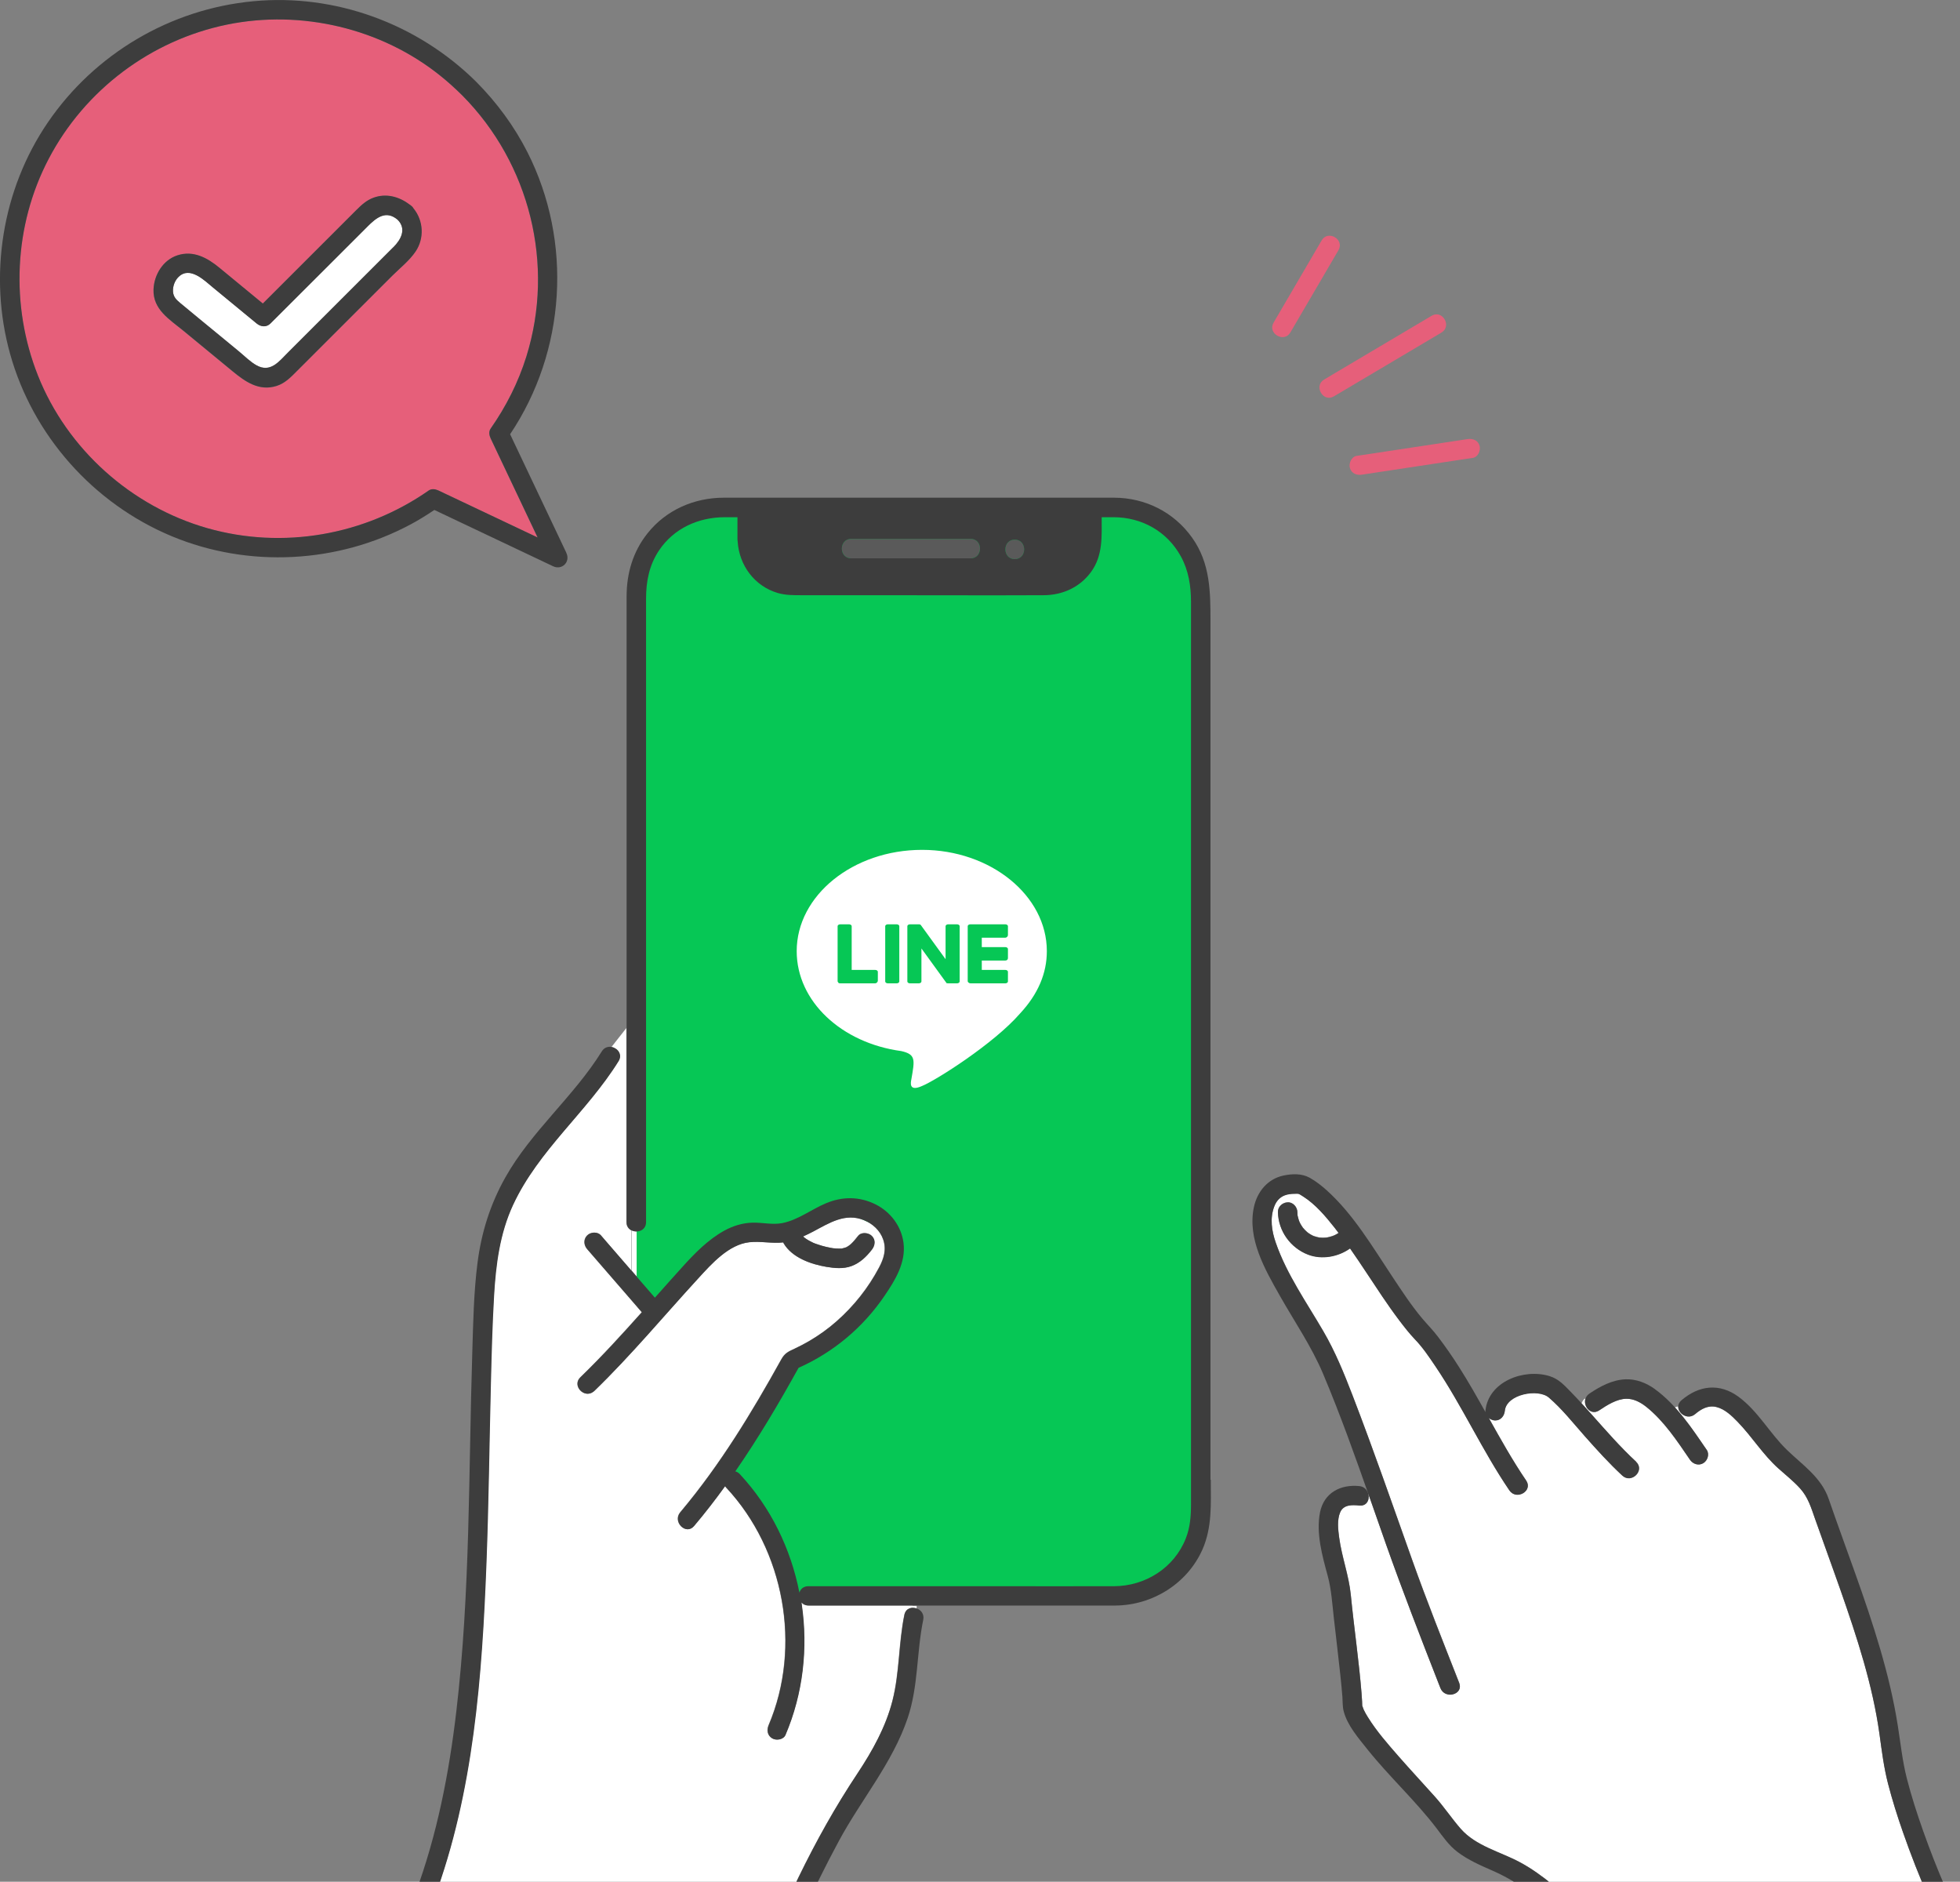 <svg width="274" height="263" viewBox="0 0 274 263" fill="none" xmlns="http://www.w3.org/2000/svg">
<rect x="0" y="0" width="274" height="263" fill="#808080" stroke="none"/>
<g clip-path="url(#clip0_891_50709)">
<path d="M68.582 59.901C70.74 56.802 72.454 53.431 73.578 49.824C77.577 37.001 74.068 22.864 64.619 13.34C63.639 12.37 62.615 11.446 61.536 10.576C53.284 3.942 42.13 1.314 31.765 3.435C21.11 5.609 11.852 12.569 6.801 22.202C1.913 31.509 1.424 42.719 5.287 52.47C9.367 62.774 18.345 70.803 28.991 73.83C39.537 76.829 50.944 74.827 59.922 68.565C60.339 68.275 60.874 68.365 61.291 68.565C65.906 70.749 70.531 72.942 75.147 75.126C72.961 70.513 70.767 65.891 68.582 61.279C68.382 60.862 68.291 60.318 68.582 59.91V59.901ZM58.09 35.17C57.228 36.448 55.886 37.508 54.798 38.587L51.334 42.049C49.239 44.142 47.145 46.235 45.041 48.338C43.889 49.489 42.738 50.64 41.577 51.8C40.706 52.67 39.872 53.576 38.657 53.956C36.218 54.727 34.295 53.367 32.5 51.899C30.215 50.023 27.93 48.139 25.653 46.263C23.722 44.668 21.355 43.29 21.455 40.472C21.527 38.415 22.779 36.367 24.783 35.705C27.041 34.962 29 36.068 30.695 37.463C32.708 39.122 34.721 40.78 36.735 42.438C40.126 39.049 43.517 35.66 46.918 32.261C47.861 31.319 48.813 30.367 49.756 29.425C50.491 28.691 51.207 28.011 52.205 27.649C53.955 27.005 55.759 27.486 57.192 28.564C57.301 28.628 57.401 28.7 57.5 28.8C57.636 28.918 57.727 29.035 57.8 29.162C59.187 30.866 59.323 33.331 58.081 35.179L58.09 35.17Z" fill="#E65F7A"/>
<path d="M79.182 77.282C76.562 71.754 73.941 66.227 71.311 60.69C79.11 49.072 80.071 33.793 73.741 21.287C71.891 17.635 69.434 14.309 66.55 11.409C58.38 3.326 46.891 -0.915 35.411 0.172C23.822 1.259 13.239 7.512 6.683 17.118C0.281 26.489 -1.632 38.56 1.415 49.471C4.598 60.88 13.058 70.377 23.985 74.935C34.731 79.421 47.236 78.769 57.482 73.25C58.598 72.652 59.668 71.981 60.72 71.274C66.251 73.893 71.783 76.512 77.314 79.14C78.566 79.738 79.772 78.533 79.173 77.282H79.182ZM61.3 68.555C60.874 68.356 60.339 68.266 59.931 68.555C50.962 74.817 39.546 76.82 29 73.821C18.354 70.794 9.376 62.765 5.296 52.461C1.433 42.71 1.923 31.509 6.81 22.193C11.852 12.569 21.11 5.609 31.765 3.434C42.121 1.323 53.284 3.951 61.545 10.575C62.624 11.436 63.649 12.37 64.628 13.339C74.077 22.864 77.586 37.001 73.587 49.824C72.463 53.431 70.758 56.811 68.591 59.901C68.301 60.318 68.391 60.853 68.591 61.27C70.776 65.882 72.971 70.504 75.156 75.117C70.54 72.933 65.916 70.74 61.3 68.555Z" fill="#3D3D3D"/>
<path d="M51.38 31.645C49.911 33.113 48.433 34.59 46.964 36.058C43.908 39.103 40.861 42.157 37.805 45.202C37.243 45.764 36.445 45.673 35.883 45.202C33.851 43.535 31.829 41.867 29.798 40.191C28.601 39.203 26.561 37.127 24.965 38.686C24.439 39.194 24.139 40 24.185 40.734C24.23 41.486 24.638 41.876 25.191 42.338C27.005 43.852 28.846 45.347 30.668 46.851C31.584 47.603 32.491 48.356 33.407 49.108C34.187 49.751 34.967 50.549 35.855 51.047C37.814 52.135 38.993 50.522 40.289 49.226C43.59 45.927 46.891 42.628 50.201 39.321C51.797 37.726 53.393 36.131 54.989 34.536C56.059 33.466 56.866 31.98 55.587 30.684C53.946 29.298 52.604 30.412 51.38 31.627V31.645Z" fill="white"/>
<path d="M57.51 28.781C57.41 28.682 57.31 28.609 57.201 28.546C55.768 27.467 53.964 26.987 52.214 27.63C51.216 27.993 50.5 28.673 49.765 29.407C48.822 30.349 47.87 31.301 46.927 32.243C43.536 35.632 40.144 39.022 36.744 42.42C34.73 40.762 32.717 39.103 30.704 37.445C29.018 36.049 27.05 34.944 24.792 35.687C22.788 36.348 21.537 38.405 21.464 40.453C21.364 43.272 23.722 44.649 25.663 46.244C27.948 48.12 30.233 50.005 32.509 51.881C34.295 53.358 36.218 54.708 38.666 53.938C39.881 53.557 40.715 52.651 41.586 51.781C42.738 50.63 43.889 49.479 45.05 48.319C47.145 46.226 49.239 44.133 51.343 42.03L54.807 38.569C55.895 37.481 57.237 36.43 58.099 35.152C59.35 33.303 59.205 30.829 57.818 29.135C57.745 29.008 57.655 28.881 57.519 28.772L57.51 28.781ZM54.989 34.554C53.393 36.149 51.797 37.744 50.201 39.339C46.9 42.638 43.599 45.936 40.289 49.244C38.992 50.54 37.814 52.153 35.855 51.065C34.966 50.567 34.187 49.769 33.407 49.126C32.491 48.374 31.584 47.622 30.668 46.87C28.845 45.365 27.005 43.879 25.191 42.356C24.638 41.894 24.239 41.505 24.184 40.752C24.139 40.019 24.438 39.212 24.964 38.704C26.56 37.155 28.591 39.221 29.797 40.209C31.829 41.876 33.851 43.544 35.882 45.22C36.453 45.691 37.242 45.782 37.805 45.22C40.861 42.175 43.907 39.121 46.963 36.076C48.432 34.608 49.91 33.131 51.38 31.663C52.604 30.44 53.946 29.334 55.587 30.721C56.866 32.008 56.059 33.503 54.989 34.572V34.554Z" fill="#3D3D3D"/>
<path d="M180.391 46.462C182.349 43.109 184.308 39.765 186.267 36.412C186.548 35.931 186.829 35.451 187.11 34.971C187.999 33.458 185.641 32.089 184.761 33.602C182.803 36.956 180.844 40.3 178.885 43.653C178.604 44.133 178.323 44.613 178.042 45.093C177.153 46.607 179.511 47.975 180.391 46.462Z" fill="#E65F7A"/>
<path d="M185.106 53.05C183.601 53.938 184.97 56.294 186.475 55.397C190.864 52.796 195.253 50.187 199.651 47.586C200.268 47.214 200.893 46.852 201.51 46.48C203.015 45.592 201.646 43.236 200.141 44.133C195.752 46.734 191.363 49.344 186.965 51.944C186.348 52.316 185.723 52.679 185.106 53.05Z" fill="#E65F7A"/>
<path d="M189.658 63.716C188.933 63.825 188.534 64.74 188.706 65.393C188.924 66.172 189.649 66.453 190.383 66.344C194.908 65.656 199.433 64.976 203.958 64.287C204.602 64.188 205.246 64.097 205.89 63.997C206.615 63.889 207.014 62.973 206.842 62.321C206.624 61.541 205.899 61.26 205.164 61.369C200.639 62.058 196.114 62.737 191.59 63.426C190.946 63.526 190.302 63.617 189.658 63.716Z" fill="#E65F7A"/>
<path d="M269.711 265.432C268.351 262.369 267.126 259.234 266.02 256.071C265.24 253.833 264.524 251.576 263.935 249.283C263.354 247 263.073 244.725 262.747 242.396C261.794 235.518 259.591 228.812 257.306 222.287C256.127 218.934 254.903 215.599 253.724 212.255C253.18 210.706 252.763 209.274 251.638 208.032C250.722 207.026 249.652 206.174 248.637 205.268C246.46 203.329 244.937 200.819 242.915 198.734C242.099 197.892 241.128 196.94 239.95 196.659C238.807 196.378 237.828 196.922 236.975 197.647C235.951 198.517 234.572 197.574 234.608 196.577C234.409 196.596 234.264 196.641 234.146 196.713C235.814 198.544 237.229 200.655 238.589 202.649C239.006 203.256 238.698 204.154 238.1 204.507C237.438 204.897 236.649 204.625 236.241 204.018C234.463 201.417 232.613 198.607 230.129 196.623C229.258 195.934 228.324 195.481 227.336 195.499C226.03 195.526 224.67 196.378 223.555 197.121C222.385 197.91 221.278 196.541 221.632 195.472C221.405 195.499 221.242 195.816 221.088 196.133C221.55 196.641 222.013 197.157 222.475 197.665C224.498 199.931 226.483 202.223 228.714 204.289C230.002 205.486 228.07 207.398 226.792 206.211C224.933 204.489 223.246 202.613 221.56 200.719C219.945 198.897 218.368 196.904 216.527 195.309C215.021 194.013 210.605 194.828 210.37 197.148C210.297 197.873 209.807 198.517 209.009 198.508C208.701 198.508 208.375 198.372 208.121 198.154C209.78 201.127 211.431 204.09 213.353 206.908C214.341 208.358 211.984 209.718 211.004 208.277C207.223 202.713 204.457 196.559 200.703 190.995C199.823 189.681 198.926 188.34 197.828 187.198C197.003 186.337 196.278 185.404 195.561 184.452C193.938 182.295 192.469 180.021 190.973 177.773C190.239 176.668 189.495 175.562 188.733 174.466C187.065 175.653 184.789 176.061 182.875 175.336C180.4 174.393 178.704 172.037 178.65 169.382C178.631 168.621 179.284 168.059 180.01 168.022C180.753 167.986 181.352 168.675 181.37 169.382C181.37 169.509 181.37 169.635 181.388 169.762C181.388 169.79 181.388 169.808 181.388 169.826C181.388 169.844 181.397 169.862 181.406 169.907C181.452 170.116 181.497 170.315 181.569 170.515C181.569 170.533 181.642 170.705 181.651 170.732C181.696 170.823 181.733 170.913 181.778 170.995C181.878 171.185 181.996 171.357 182.114 171.529C182.132 171.557 182.141 171.575 182.159 171.593C182.177 171.611 182.186 171.62 182.213 171.647C182.286 171.729 182.349 171.801 182.422 171.883C182.494 171.955 182.567 172.028 182.649 172.1C182.649 172.1 182.776 172.209 182.812 172.245C182.966 172.354 183.12 172.463 183.283 172.554C183.374 172.608 183.474 172.653 183.564 172.699C183.601 172.708 183.664 172.744 183.71 172.753C183.927 172.825 184.154 172.88 184.381 172.934C184.417 172.934 184.426 172.943 184.453 172.952C184.471 172.952 184.489 172.952 184.526 172.952C184.634 172.952 184.734 172.961 184.843 172.97C185.052 172.97 185.269 172.97 185.478 172.943C185.514 172.943 185.568 172.925 185.605 172.916C185.704 172.898 185.813 172.871 185.913 172.844C186.031 172.807 186.158 172.771 186.276 172.735C186.294 172.735 186.412 172.68 186.466 172.662C186.521 172.635 186.629 172.581 186.648 172.581C186.756 172.526 186.874 172.463 186.974 172.399C187.028 172.363 187.074 172.327 187.128 172.3C186.947 172.064 186.765 171.819 186.584 171.584C185.315 169.98 183.909 168.303 182.168 167.198C181.479 166.763 181.642 166.808 180.917 166.826C180.472 166.826 180.037 166.881 179.62 167.035C178.885 167.306 178.414 167.868 178.142 168.584C177.498 170.261 177.779 172.028 178.35 173.668C179.874 178.081 182.676 182.042 185.006 186.056C186.657 188.893 187.872 191.883 189.051 194.928C190.737 199.296 192.333 203.709 193.911 208.123C194.564 208.032 195.181 208.059 195.716 208.322C195.181 208.05 194.555 208.023 193.911 208.123C195.081 211.412 196.251 214.711 197.42 218.001C199.479 223.782 201.755 229.482 203.995 235.192C204.639 236.823 202 237.521 201.374 235.917C201.283 235.69 201.193 235.454 201.102 235.228C198.581 228.803 196.087 222.369 193.784 215.862C193.031 213.732 192.279 211.585 191.535 209.446C191.463 209.455 191.39 209.473 191.318 209.482C191.209 210.044 190.792 210.497 190.048 210.416C189.032 210.316 187.835 210.261 187.364 211.349C186.901 212.409 187.074 213.805 187.219 214.91C187.591 217.629 188.579 220.176 188.842 222.903C189.295 227.507 189.976 232.092 190.347 236.696C190.375 237.058 190.402 237.421 190.42 237.783C190.42 237.928 190.447 238.445 190.429 238.354C190.429 238.345 190.61 238.889 190.647 238.952C190.81 239.315 191.018 239.659 191.227 239.995C192.451 241.97 194.011 243.737 195.534 245.486C197.203 247.389 198.926 249.238 200.612 251.123C201.891 252.555 202.952 254.159 204.203 255.591C206.316 258.001 209.699 258.79 212.437 260.249C215.783 262.034 218.558 264.716 221.414 267.172C222.376 268.006 221.623 269.229 220.635 269.411L221.106 269.982H274.009L272.105 265.115C271.733 266.121 270.255 266.629 269.711 265.414V265.432Z" fill="white"/>
<path d="M191.308 209.491C191.381 209.491 191.453 209.473 191.526 209.455C191.453 209.247 191.381 209.047 191.308 208.839H191.29C191.335 209.056 191.344 209.274 191.308 209.482V209.491Z" fill="white"/>
<path d="M127.596 224.39H113.015C112.779 224.39 112.571 224.335 112.398 224.254H112.054C112.942 230.362 112.244 236.696 109.787 242.469C109.497 243.139 108.49 243.293 107.928 242.958C107.239 242.55 107.148 241.78 107.438 241.1C112.099 230.135 109.624 216.623 101.517 207.933C101.453 207.86 101.39 207.788 101.344 207.706C99.966 209.609 98.524 211.476 97.001 213.279C95.867 214.62 93.954 212.69 95.078 211.358C95.124 211.304 95.169 211.249 95.214 211.195C100.664 204.706 105.09 197.411 109.188 190.017C109.687 189.11 110.168 188.911 111.083 188.485C111.755 188.168 112.416 187.823 113.06 187.452C114.457 186.645 115.763 185.703 116.969 184.634C119.363 182.513 121.358 179.994 122.863 177.166C123.534 175.907 123.933 174.638 123.443 173.224C123.017 171.974 121.974 171.022 120.759 170.533C118.147 169.472 115.926 170.913 113.677 172.11C113.205 172.354 112.725 172.59 112.244 172.807C112.28 172.844 112.308 172.871 112.344 172.898C112.353 172.907 112.471 172.998 112.507 173.034C112.87 173.288 113.251 173.496 113.65 173.686C113.668 173.695 113.795 173.75 113.822 173.759C113.913 173.795 114.003 173.831 114.094 173.859C114.339 173.949 114.575 174.022 114.82 174.094C115.246 174.221 115.681 174.321 116.125 174.402C116.234 174.42 116.334 174.439 116.443 174.457C116.47 174.457 116.506 174.457 116.542 174.466C116.76 174.484 116.978 174.502 117.195 174.502C117.313 174.502 117.431 174.502 117.549 174.502C117.594 174.502 117.622 174.502 117.64 174.502C117.658 174.502 117.676 174.493 117.712 174.484C117.903 174.439 118.084 174.393 118.256 174.33C118.284 174.321 118.32 174.303 118.347 174.285C118.438 174.239 118.519 174.185 118.601 174.13C118.619 174.121 118.773 173.995 118.782 173.995C118.837 173.949 118.9 173.895 118.955 173.85C119.317 173.505 119.635 173.125 119.934 172.735C120.387 172.155 121.385 172.264 121.856 172.735C122.419 173.297 122.31 174.076 121.856 174.656C121.095 175.644 120.206 176.505 119.009 176.949C117.885 177.366 116.66 177.248 115.509 177.058C113.341 176.695 110.712 175.771 109.533 173.777C109.506 173.732 109.488 173.686 109.469 173.641C107.882 173.822 106.332 173.442 104.745 173.614C101.852 173.922 99.44 176.65 97.599 178.653C92.766 183.918 88.187 189.437 83.045 194.412C82.991 194.466 82.936 194.502 82.882 194.539C81.63 195.463 79.907 193.66 81.114 192.491C84.115 189.591 86.917 186.509 89.701 183.401C89.384 183.03 89.066 182.667 88.749 182.296C86.518 179.722 84.296 177.148 82.066 174.584C81.585 174.031 81.513 173.215 82.066 172.662C82.555 172.173 83.508 172.11 83.988 172.662C84.306 173.034 84.623 173.396 84.94 173.768C86.047 175.046 87.162 176.333 88.268 177.61V171.974C87.869 171.774 87.561 171.394 87.561 170.814V143.69L85.466 146.355C86.3 146.518 87.008 147.406 86.427 148.339C82.011 155.444 75.247 160.755 71.683 168.421C69.824 172.418 69.271 176.795 69.017 181.154C68.781 185.259 68.672 189.373 68.573 193.478C68.364 201.806 68.273 210.144 67.956 218.472C67.348 234.231 66.178 250.498 60.629 265.405C60.166 266.638 58.543 266.529 58.054 265.686L56.376 270.027H110.476L110.966 268.659C110.086 268.659 109.143 267.662 109.642 266.583C110.276 265.188 110.938 263.801 111.609 262.415C114.058 257.367 116.742 252.555 119.852 247.888C121.938 244.752 123.806 241.408 124.74 237.738C125.747 233.805 125.583 229.691 126.408 225.722C126.599 224.797 127.451 224.589 128.14 224.861V224.435H127.56L127.596 224.39Z" fill="white"/>
<path d="M112.008 223.945C112.026 224.045 112.026 224.145 112.045 224.244H112.389C112.235 224.172 112.108 224.063 112.008 223.945Z" fill="white"/>
<path d="M165.084 77.736C163.161 74.247 159.634 72.281 155.689 72.272C155.136 72.272 154.583 72.272 154.021 72.272C154.021 74.963 154.22 77.654 152.515 79.947C150.937 82.086 148.534 83.155 145.905 83.173C138.197 83.21 130.48 83.173 122.772 83.173H112.081C110.956 83.173 109.841 83.192 108.744 82.865C105.488 81.914 103.339 78.987 103.131 75.67C103.113 75.57 103.103 75.471 103.103 75.362V72.272H101.335C97.681 72.272 94.217 73.803 92.14 76.911C90.762 78.969 90.327 81.243 90.327 83.654V170.796C90.327 171.965 89.112 172.346 88.314 171.956V177.593C89.393 178.843 90.481 180.094 91.56 181.344C92.866 179.876 94.162 178.417 95.477 176.967C97.173 175.101 99.014 173.225 101.235 171.992C102.469 171.313 103.793 170.896 105.207 170.859C106.595 170.823 107.982 171.186 109.36 170.923C111.573 170.497 113.423 169.011 115.472 168.15C117.748 167.198 120.16 167.189 122.391 168.295C124.504 169.346 126.018 171.349 126.318 173.696C126.671 176.442 125.166 178.88 123.679 181.064C120.668 185.495 116.533 188.975 111.646 191.15C108.907 196.098 106.023 200.973 102.804 205.622C103.022 205.677 103.23 205.794 103.43 206.003C107.764 210.652 110.566 216.452 111.763 222.569C111.918 222.07 112.335 221.671 113.006 221.671H139.095C144.644 221.671 150.203 221.689 155.753 221.671C160.114 221.653 164.168 219.116 165.782 214.983C166.389 213.443 166.507 211.857 166.507 210.235V84.116C166.507 81.896 166.181 79.721 165.084 77.736Z" fill="white"/>
<path d="M152 223.5H111L109 218.5L106 211L102 206L111 190L120 184L125.5 175.5L124 172L118.5 169.5L111 172L102 173.5L91.5 184L89 180V83L91.5 74.5L99 71.5H160L166 76.5L168 84V213.5L163 221.5L152 223.5Z" fill="#06C755"/>
<rect x="109" y="116" width="40" height="39" fill="white"/>
<path d="M134.156 129.469V137.156C134.156 137.344 133.969 137.438 133.781 137.438H132.562C132.469 137.438 132.281 137.438 132.281 137.344L128.812 132.562V137.156C128.812 137.344 128.625 137.438 128.438 137.438H127.219C127.031 137.438 126.844 137.344 126.844 137.156V129.469C126.844 129.281 127.031 129.188 127.219 129.188H128.438C128.531 129.188 128.625 129.188 128.719 129.281L132.188 134.062V129.469C132.188 129.281 132.375 129.188 132.562 129.188H133.781C133.969 129.188 134.156 129.281 134.156 129.469ZM125.344 129.188H124.125C123.938 129.188 123.75 129.281 123.75 129.469V137.156C123.75 137.344 123.938 137.438 124.125 137.438H125.344C125.531 137.438 125.719 137.344 125.719 137.156V129.469C125.719 129.281 125.531 129.188 125.344 129.188ZM122.344 135.562H119.062V129.469C119.062 129.281 118.875 129.188 118.688 129.188H117.469C117.281 129.188 117.094 129.281 117.094 129.469V137.156C117.094 137.25 117.188 137.25 117.188 137.344C117.281 137.438 117.375 137.438 117.469 137.438H122.344C122.531 137.438 122.719 137.25 122.719 137.062V135.844C122.719 135.656 122.531 135.562 122.344 135.562ZM140.531 129.188H135.656C135.469 129.188 135.281 129.281 135.281 129.469V137.156C135.281 137.25 135.469 137.438 135.656 137.438H140.531C140.719 137.438 140.906 137.344 140.906 137.156V135.844C140.906 135.656 140.719 135.562 140.531 135.562H137.25V134.25H140.531C140.719 134.25 140.906 134.156 140.906 133.875V132.656C140.906 132.469 140.719 132.375 140.531 132.375H137.25V131.062H140.531C140.719 131.062 140.906 130.875 140.906 130.688V129.469C140.906 129.281 140.719 129.188 140.531 129.188ZM153 119.812V150.375C152.906 155.156 148.969 159.094 144.188 159H113.625C108.844 159 104.906 155.062 105 150.281V119.719C105 114.938 108.938 111 113.719 111H144.281C149.062 111.094 153 115.031 153 119.812ZM146.344 132.938C146.344 125.156 138.469 118.781 128.906 118.781C119.25 118.781 111.375 125.156 111.375 132.938C111.375 139.969 117.656 145.781 126 146.906C128.062 147.375 127.875 148.125 127.406 150.844C127.312 151.312 127.031 152.625 128.906 151.781C130.781 151.031 138.938 145.875 142.594 141.656C145.125 138.938 146.344 136.031 146.344 132.938Z" fill="#06C755"/>
<path d="M135.685 75.316H119C117.25 75.316 117.25 78.035 119 78.035H135.685C137.435 78.035 137.435 75.316 135.685 75.316Z" fill="#5A5A5A"/>
<path d="M141.86 75.425C140.11 75.425 140.11 78.144 141.86 78.144C143.611 78.144 143.611 75.425 141.86 75.425Z" fill="#5A5A5A"/>
<path d="M169.219 206.818V86.907C169.219 82.756 169.209 78.723 166.643 75.135C164.104 71.573 160.105 69.571 155.743 69.561C154.093 69.561 152.452 69.561 150.801 69.561H106.504C104.736 69.561 102.958 69.561 101.19 69.561C97.046 69.561 93.11 71.274 90.508 74.555C88.486 77.101 87.597 80.128 87.597 83.354V143.691V170.814C87.597 171.394 87.896 171.774 88.304 171.974C89.111 172.363 90.317 171.983 90.317 170.814V83.671C90.317 81.261 90.753 78.986 92.131 76.929C94.208 73.821 97.672 72.289 101.326 72.289H103.094V75.379C103.094 75.488 103.103 75.597 103.122 75.688C103.33 79.004 105.479 81.931 108.735 82.883C109.832 83.2 110.947 83.191 112.072 83.191H122.763C130.471 83.191 138.188 83.227 145.896 83.191C148.516 83.182 150.928 82.104 152.506 79.965C154.202 77.663 154.011 74.981 154.011 72.289C154.565 72.289 155.118 72.289 155.68 72.289C159.625 72.298 163.152 74.265 165.074 77.754C166.163 79.738 166.498 81.904 166.498 84.134V210.262C166.498 211.884 166.38 213.47 165.773 215.01C164.159 219.134 160.114 221.68 155.743 221.698C150.194 221.716 144.635 221.698 139.085 221.698H112.997C112.326 221.698 111.908 222.097 111.754 222.595C110.557 216.478 107.755 210.679 103.421 206.03C103.23 205.821 103.013 205.703 102.795 205.649C106.014 201 108.898 196.125 111.636 191.177C116.515 189.002 120.659 185.531 123.67 181.09C125.157 178.906 126.653 176.46 126.309 173.723C126.009 171.376 124.495 169.373 122.382 168.322C120.142 167.207 117.739 167.216 115.463 168.177C113.414 169.038 111.564 170.515 109.351 170.95C107.973 171.213 106.586 170.85 105.198 170.886C103.784 170.923 102.46 171.339 101.226 172.019C99.005 173.252 97.155 175.127 95.468 176.994C94.153 178.444 92.847 179.912 91.551 181.371C90.472 180.121 89.383 178.87 88.304 177.62C87.198 176.342 86.083 175.055 84.976 173.777C84.659 173.406 84.342 173.043 84.024 172.672C83.544 172.119 82.591 172.182 82.102 172.672C81.549 173.224 81.621 174.04 82.102 174.593C84.333 177.166 86.554 179.74 88.785 182.305C89.102 182.676 89.42 183.039 89.737 183.41C86.962 186.519 84.151 189.6 81.15 192.5C79.944 193.669 81.657 195.472 82.918 194.548C82.972 194.512 83.027 194.475 83.081 194.421C88.223 189.446 92.802 183.927 97.635 178.662C99.476 176.65 101.888 173.931 104.781 173.623C106.359 173.451 107.919 173.832 109.505 173.65C109.524 173.696 109.542 173.741 109.569 173.786C110.748 175.78 113.378 176.704 115.545 177.067C116.696 177.257 117.921 177.375 119.045 176.958C120.242 176.514 121.122 175.653 121.892 174.665C122.346 174.085 122.455 173.306 121.892 172.744C121.421 172.273 120.423 172.164 119.97 172.744C119.662 173.134 119.353 173.523 118.991 173.859C118.936 173.913 118.882 173.958 118.818 174.004C118.818 174.004 118.655 174.131 118.637 174.14C118.555 174.194 118.465 174.239 118.383 174.294C118.347 174.312 118.32 174.33 118.292 174.339C118.111 174.402 117.93 174.448 117.748 174.493C117.712 174.493 117.694 174.502 117.676 174.511C117.658 174.511 117.63 174.511 117.585 174.511C117.467 174.511 117.349 174.52 117.231 174.511C117.014 174.511 116.796 174.493 116.579 174.475C116.542 174.475 116.506 174.475 116.479 174.466C116.37 174.448 116.27 174.43 116.161 174.411C115.726 174.33 115.282 174.23 114.856 174.103C114.611 174.031 114.366 173.949 114.13 173.868C114.039 173.832 113.949 173.795 113.858 173.768C113.831 173.759 113.704 173.705 113.686 173.696C113.287 173.514 112.897 173.297 112.543 173.043C112.507 173.016 112.389 172.925 112.38 172.907C112.344 172.88 112.317 172.844 112.28 172.817C112.77 172.599 113.251 172.363 113.713 172.119C115.962 170.923 118.184 169.482 120.795 170.542C122.001 171.031 123.044 171.983 123.479 173.233C123.969 174.647 123.57 175.916 122.899 177.175C121.403 180.003 119.408 182.522 117.005 184.643C115.799 185.712 114.484 186.646 113.096 187.461C112.453 187.833 111.791 188.177 111.12 188.494C110.204 188.92 109.723 189.119 109.224 190.026C105.126 197.42 100.691 204.707 95.251 211.204C95.205 211.258 95.16 211.313 95.115 211.367C93.99 212.699 95.912 214.63 97.037 213.288C98.56 211.485 100.002 209.627 101.38 207.715C101.426 207.788 101.48 207.869 101.553 207.942C109.66 216.632 112.135 230.144 107.474 241.109C107.184 241.789 107.275 242.559 107.964 242.967C108.535 243.312 109.542 243.158 109.823 242.478C112.28 236.705 112.979 230.362 112.09 224.263C112.072 224.163 112.072 224.063 112.054 223.964C112.153 224.091 112.289 224.19 112.434 224.263C112.607 224.353 112.806 224.399 113.051 224.399H128.222H150.801C152.524 224.399 154.238 224.417 155.961 224.399C161.121 224.353 165.963 221.345 168.085 216.596C169.481 213.443 169.264 210.162 169.264 206.827L169.219 206.818ZM135.685 78.035H119C117.25 78.035 117.25 75.316 119 75.316H135.685C137.435 75.316 137.435 78.035 135.685 78.035ZM141.86 78.144C140.11 78.144 140.11 75.425 141.86 75.425C143.61 75.425 143.61 78.144 141.86 78.144Z" fill="#3D3D3D"/>
<path d="M85.512 146.337C85.013 146.237 84.469 146.391 84.124 146.953C80.198 153.279 74.286 158.082 70.631 164.588C68.537 168.313 67.303 172.246 66.759 176.469C66.224 180.61 66.152 184.824 66.025 188.993C65.499 205.722 65.753 222.532 63.794 239.179C62.778 247.834 61.101 256.479 58.054 264.662C57.909 265.061 57.954 265.396 58.108 265.659C58.598 266.502 60.221 266.62 60.684 265.378C66.233 250.471 67.412 234.204 68.011 218.445C68.328 210.117 68.419 201.789 68.627 193.451C68.727 189.346 68.836 185.232 69.072 181.127C69.326 176.768 69.879 172.391 71.738 168.394C75.301 160.737 82.066 155.417 86.482 148.312C87.063 147.379 86.355 146.491 85.521 146.328L85.512 146.337Z" fill="#3D3D3D"/>
<path d="M128.177 224.816C127.488 224.544 126.635 224.752 126.445 225.677C125.629 229.646 125.783 233.769 124.777 237.693C123.833 241.363 121.965 244.707 119.889 247.843C116.788 252.51 114.103 257.322 111.646 262.369C110.975 263.756 110.313 265.143 109.678 266.538C109.189 267.617 110.132 268.613 111.002 268.613C111.41 268.613 111.791 268.414 112.027 267.907C113.65 264.318 115.4 260.775 117.268 257.313C120.379 251.531 124.767 246.411 126.889 240.131C128.395 235.672 128.123 230.951 129.066 226.392C129.229 225.604 128.757 225.033 128.177 224.807V224.816Z" fill="#3D3D3D"/>
<path d="M271.271 263.004L271.932 263.756C270.853 261.3 269.792 258.563 268.84 255.881C267.988 253.47 267.199 251.033 266.564 248.55C265.948 246.121 265.703 243.71 265.313 241.245C264.17 233.941 261.84 226.891 259.364 219.94C258.131 216.469 256.852 213.007 255.655 209.528C254.613 206.483 252.019 204.788 249.797 202.64C247.394 200.311 245.789 197.257 243.06 195.236C240.394 193.27 237.519 193.605 235.053 195.717C233.72 196.859 235.651 198.771 236.975 197.638C237.828 196.913 238.807 196.369 239.949 196.65C241.128 196.94 242.099 197.883 242.915 198.725C244.937 200.81 246.46 203.32 248.637 205.259C249.652 206.166 250.722 207.008 251.638 208.023C252.763 209.265 253.18 210.697 253.724 212.246C254.903 215.599 256.136 218.925 257.306 222.278C259.591 228.812 261.794 235.509 262.747 242.387C263.064 244.716 263.345 246.991 263.934 249.275C264.524 251.567 265.24 253.833 266.02 256.062C267.126 259.225 268.342 262.36 269.711 265.423C270.246 266.638 271.724 266.13 272.105 265.124L271.271 262.995V263.004Z" fill="#3D3D3D"/>
<path d="M231.326 194.131C230.156 193.288 228.732 192.727 227.263 192.781C225.404 192.844 223.709 193.76 222.194 194.775C220.753 195.744 222.113 198.101 223.564 197.122C224.679 196.37 226.039 195.518 227.345 195.5C228.324 195.482 229.267 195.935 230.138 196.623C232.632 198.608 234.473 201.417 236.25 204.018C236.667 204.625 237.447 204.897 238.109 204.507C238.707 204.154 239.016 203.257 238.598 202.65C236.522 199.614 234.346 196.315 231.326 194.14V194.131Z" fill="#3D3D3D"/>
<path d="M228.723 204.298C226.492 202.232 224.507 199.939 222.484 197.674C221.514 196.586 220.544 195.508 219.519 194.466C218.64 193.56 217.86 192.717 216.626 192.336C213.045 191.231 208.066 193.088 207.658 197.175C207.658 197.239 207.658 197.293 207.658 197.357C206.47 195.236 205.273 193.116 203.967 191.068C203.061 189.636 202.09 188.24 201.066 186.89C200.367 185.956 199.56 185.15 198.808 184.262C197.266 182.422 195.951 180.401 194.627 178.408C191.871 174.266 189.205 169.726 185.478 166.373C184.743 165.711 183.945 165.086 183.084 164.606C181.968 163.99 180.626 164.044 179.402 164.307C177.208 164.778 175.757 166.563 175.294 168.693C174.342 173.133 176.827 177.411 178.94 181.144C180.98 184.742 183.347 188.186 184.961 192.01C187.364 197.71 189.468 203.601 191.526 209.482C192.279 211.63 193.022 213.768 193.775 215.898C196.078 222.405 198.581 228.83 201.093 235.264C201.184 235.491 201.274 235.726 201.365 235.953C202 237.566 204.629 236.859 203.986 235.228C201.746 229.519 199.461 223.818 197.411 218.037C194.673 210.325 191.989 202.595 189.051 194.964C187.872 191.91 186.657 188.92 185.006 186.092C182.676 182.078 179.874 178.118 178.35 173.704C177.779 172.064 177.498 170.297 178.142 168.62C178.414 167.904 178.894 167.343 179.62 167.071C180.037 166.917 180.481 166.871 180.916 166.862C181.633 166.853 181.47 166.799 182.168 167.234C183.909 168.339 185.314 170.016 186.584 171.62C186.774 171.856 186.947 172.1 187.128 172.336C187.074 172.372 187.028 172.408 186.974 172.436C186.865 172.499 186.756 172.562 186.648 172.617C186.629 172.617 186.53 172.671 186.466 172.698C186.412 172.717 186.294 172.762 186.276 172.771C186.158 172.807 186.031 172.852 185.913 172.88C185.813 172.907 185.704 172.934 185.605 172.952C185.559 172.952 185.505 172.97 185.478 172.979C185.269 172.997 185.052 173.016 184.843 173.007C184.734 173.007 184.634 172.997 184.526 172.988C184.489 172.988 184.48 172.988 184.453 172.988C184.435 172.988 184.417 172.988 184.38 172.97C184.154 172.925 183.927 172.871 183.709 172.789C183.664 172.771 183.601 172.744 183.564 172.735C183.474 172.689 183.374 172.644 183.283 172.59C183.12 172.499 182.957 172.39 182.812 172.282C182.775 172.245 182.658 172.146 182.648 172.137C182.567 172.064 182.494 171.992 182.422 171.919C182.349 171.847 182.277 171.765 182.213 171.683C182.186 171.656 182.168 171.638 182.159 171.629C182.15 171.611 182.141 171.593 182.113 171.566C181.996 171.393 181.878 171.212 181.778 171.031C181.733 170.949 181.687 170.859 181.651 170.768C181.642 170.732 181.569 170.56 181.569 170.551C181.506 170.351 181.452 170.152 181.406 169.943C181.406 169.907 181.388 169.889 181.388 169.862C181.388 169.844 181.388 169.835 181.388 169.798C181.379 169.672 181.37 169.545 181.37 169.418C181.352 168.711 180.753 168.022 180.01 168.059C179.284 168.095 178.631 168.657 178.649 169.418C178.704 172.073 180.409 174.429 182.875 175.372C184.789 176.097 187.065 175.689 188.733 174.502C189.495 175.589 190.238 176.704 190.973 177.81C192.469 180.057 193.929 182.332 195.561 184.488C196.278 185.431 197.003 186.373 197.828 187.234C198.926 188.376 199.814 189.717 200.703 191.031C204.457 196.605 207.223 202.758 211.004 208.313C211.984 209.754 214.341 208.395 213.353 206.945C211.44 204.126 209.78 201.154 208.121 198.19C208.375 198.399 208.701 198.535 209.009 198.544C209.807 198.544 210.297 197.91 210.37 197.185C210.605 194.865 215.03 194.049 216.527 195.345C218.377 196.931 219.945 198.934 221.559 200.755C223.237 202.649 224.933 204.525 226.792 206.247C228.07 207.434 230.002 205.522 228.714 204.326L228.723 204.298Z" fill="#3D3D3D"/>
<path d="M221.405 267.182C218.558 264.726 215.783 262.044 212.428 260.258C209.689 258.799 206.307 258.02 204.194 255.6C202.942 254.168 201.881 252.564 200.603 251.133C198.916 249.248 197.193 247.399 195.525 245.496C194.001 243.756 192.442 241.98 191.217 240.004C191.009 239.669 190.809 239.325 190.637 238.962C190.61 238.899 190.419 238.355 190.419 238.364C190.438 238.464 190.419 237.938 190.41 237.793C190.392 237.431 190.365 237.068 190.338 236.706C189.966 232.093 189.286 227.516 188.833 222.913C188.56 220.194 187.572 217.639 187.209 214.92C187.055 213.814 186.892 212.419 187.354 211.359C187.826 210.28 189.023 210.325 190.039 210.425C190.782 210.498 191.199 210.044 191.308 209.492C190.918 209.537 190.555 209.519 190.283 209.238C190.555 209.51 190.918 209.537 191.308 209.492C191.453 208.749 191.027 207.815 190.039 207.706C187.4 207.435 185.087 208.64 184.534 211.368C183.954 214.286 184.852 217.466 185.613 220.267C186.13 222.179 186.239 224.145 186.466 226.139C186.765 228.767 187.082 231.404 187.364 234.032C187.472 235.083 187.59 236.135 187.663 237.186C187.708 237.847 187.672 238.527 187.844 239.18C188.352 241.146 189.893 242.913 191.127 244.463C194.183 248.296 197.973 251.767 200.875 255.6C201.691 256.679 202.552 257.929 203.731 258.826C205.237 259.977 206.978 260.72 208.71 261.482C212.881 263.312 216.082 266.149 219.501 269.094C219.863 269.411 220.271 269.484 220.643 269.411C221.632 269.23 222.384 267.997 221.423 267.173L221.405 267.182Z" fill="#3D3D3D"/>
</g>
<defs>
<clipPath id="clip0_891_50709">
<rect width="274" height="263" fill="white"/>
</clipPath>
</defs>
</svg>
